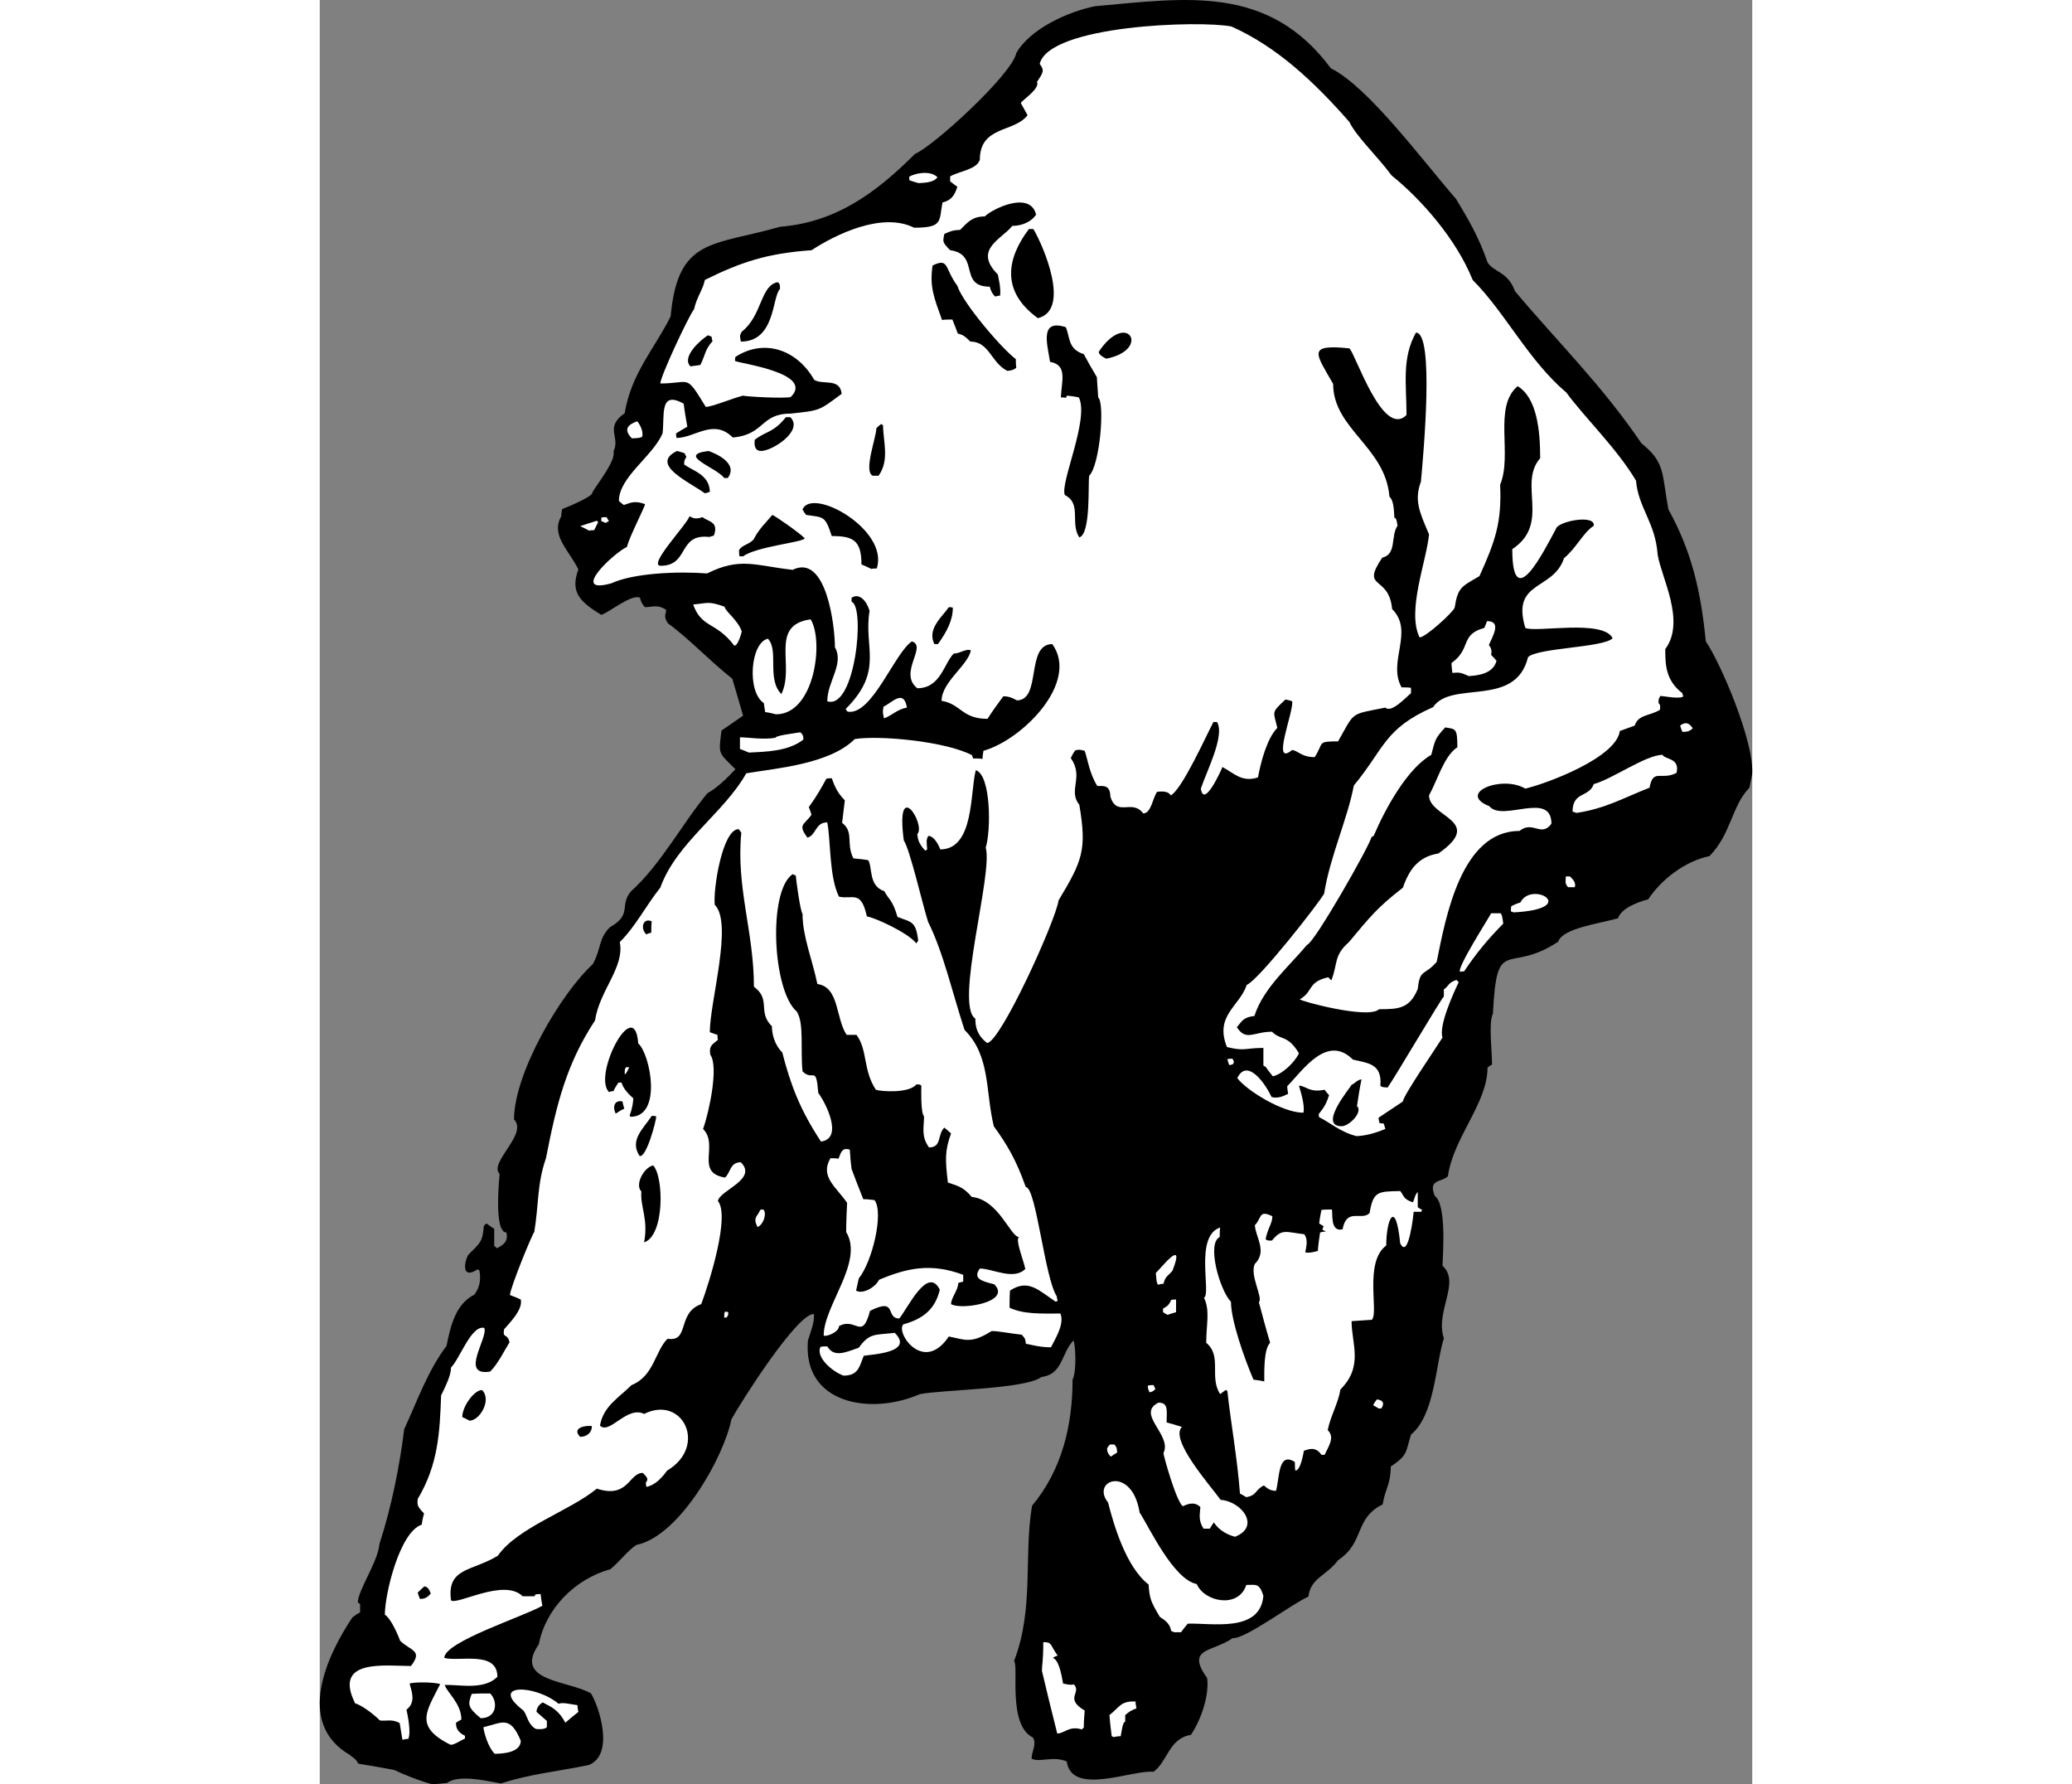 <?xml version="1.0" encoding="UTF-8"?>
<!DOCTYPE svg PUBLIC "-//W3C//DTD SVG 1.1//EN" "http://www.w3.org/Graphics/SVG/1.1/DTD/svg11.dtd">
<!-- Creator: CorelDRAW -->
<svg xmlns="http://www.w3.org/2000/svg" xml:space="preserve" width="7.848in" height="6.757in" version="1.1" style="shape-rendering:geometricPrecision; text-rendering:geometricPrecision; image-rendering:optimizeQuality; fill-rule:evenodd; clip-rule:evenodd"
viewBox="0 0 7847.74 9773.13"
 xmlns:xlink="http://www.w3.org/1999/xlink"
 xmlns:xodm="http://www.corel.com/coreldraw/odm/2003">
 <rect x="0" y="0" width="7847.74" height="9773.13" fill="#808080" stroke="none"/>
 <defs>
  <style type="text/css">
   <![CDATA[
    .fil0 {fill:black}
    .fil1 {fill:white}
   ]]>
  </style>
 </defs>
 <g id="Layer_x0020__x0028_Black_x0020_and_x0020_White_x0029_">
  <g id="_2008576181712">
   <path class="fil0" d="M618 9773.13c-73.97,-19.72 -170.13,-59.17 -209.58,-78.9 -66.57,-12.33 -133.14,-24.66 -197.25,-34.52 -14.79,-32.05 -41.92,-39.45 -44.38,-46.84 -305.74,-175.06 -123.28,-552.3 12.33,-754.48 12.33,-9.86 27.12,-19.72 41.91,-27.12 0,-17.26 0,-32.06 0,-46.85 -4.93,-2.47 -9.86,-4.93 -12.33,-7.4 0,-66.57 110.95,-224.37 118.35,-320.53 66.57,-204.64 110.95,-429.02 135.61,-628.73 73.97,-160.26 128.21,-318.06 231.76,-456.13 22.19,-108.48 49.32,-229.3 152.87,-281.08 34.52,-46.84 34.52,-91.22 27.12,-133.14 -4.93,-2.46 -7.4,-4.93 -9.86,-4.93 -91.22,59.17 -71.5,-44.38 -51.78,-78.9 69.04,-69.04 78.9,-71.51 86.3,-160.27 4.93,-4.93 9.86,-9.86 14.79,-12.33 12.33,9.86 27.12,19.72 41.91,29.59 0,29.59 0,61.64 0,93.69 4.93,2.47 9.86,7.4 14.79,12.33 34.52,-17.26 64.1,-36.98 51.78,-86.3 -71.5,0 -36.98,-313.13 -36.98,-320.52 -61.64,-61.64 157.8,-219.44 78.9,-298.34 0,-253.96 256.42,-690.37 431.48,-850.63 46.84,-83.83 29.59,-138.07 93.69,-202.18 125.75,-71.51 49.31,-118.35 115.88,-197.25 162.73,-145.47 281.08,-372.3 419.16,-537.5 49.31,-24.66 115.88,-91.23 152.87,-130.67 -93.69,-93.7 -93.69,-76.44 -76.44,-212.05 39.45,-27.12 78.9,-54.24 118.35,-81.36 -19.72,-69.03 -39.45,-135.6 -59.17,-202.18 -135.6,-108.48 -239.16,-221.9 -352.58,-303.27 -27.12,-41.91 -9.86,-49.31 -9.86,-73.97 -46.84,-32.06 -76.43,-14.79 -115.88,-14.79 -19.72,-19.72 -27.12,-46.85 -27.12,-51.78 -46.85,-22.19 -170.13,81.36 -212.05,93.69 -123.28,-73.97 -170.13,-128.21 -125.75,-249.02 -54.24,-108.48 -152.87,-187.39 -93.69,-290.94 0,-14.79 2.47,-27.12 4.93,-39.45 27.13,-9.86 175.06,-71.51 165.2,-91.23 27.12,-46.85 130.67,-175.06 115.88,-224.37 39.45,-78.9 -51.78,-130.67 61.64,-209.57 34.52,-216.98 167.66,-359.98 251.49,-530.1 39.45,-431.48 226.83,-384.63 599.14,-490.66 305.74,-24.66 525.17,-184.92 739.68,-399.43 101.09,-41.91 532.57,-436.41 554.76,-552.29 76.43,-133.14 283.54,-226.83 431.48,-256.42 498.05,-44.38 949.26,-120.82 1291.98,340.25 204.65,101.09 500.52,502.98 685.44,715.03 64.1,106.02 125.75,209.57 172.59,347.65 36.98,56.71 110.95,49.31 150.4,157.79 229.3,273.68 473.4,510.38 692.83,833.37 133.14,106.02 110.95,167.67 147.94,362.44 125.75,226.84 177.52,443.81 204.64,722.43 81.36,118.35 266.29,549.83 253.96,727.35 -4.93,24.66 -9.86,49.31 -14.79,73.97 -96.16,96.16 -101.09,256.42 -219.44,374.77 -133.14,27.13 -263.82,128.21 -335.32,236.7 -59.17,14.79 -147.94,49.32 -165.2,103.56 -103.56,29.59 -303.27,54.25 -327.92,128.21 -278.62,184.92 -335.32,-44.38 -357.52,394.49 -24.65,49.32 -4.93,194.79 -4.93,278.62 -9.86,4.93 -17.26,9.86 -24.66,17.25 0,194.79 -187.38,382.17 -216.97,594.21 -34.52,34.52 -110.95,14.79 -71.51,108.48 64.11,46.85 44.38,310.67 41.92,382.17 101.09,91.22 -41.92,249.02 7.4,396.96 -46.85,150.4 -49.32,419.15 -179.99,527.64 -29.59,93.7 -14.79,110.95 -110.95,175.06 0,96.16 -29.59,118.35 -44.38,207.11 -157.8,78.9 -96.16,207.11 -244.09,305.73 -64.1,86.3 -150.4,96.16 -162.73,199.71 -78.9,32.06 -347.65,234.23 -414.22,226.83 -113.42,78.9 -258.89,51.78 -140.54,219.44 12.33,88.76 -29.59,221.9 -88.76,310.67 -120.81,19.72 -125.75,143 -204.64,202.18 -115.88,-12.33 -448.74,135.61 -475.86,-56.71 -76.43,-32.06 -145.47,7.4 -192.32,-14.79 0,-41.91 29.59,-78.9 7.4,-115.88 -140.54,-69.04 -76.43,-392.03 -103.56,-419.16 110.95,-288.47 51.78,-574.48 98.63,-850.63 165.2,-197.25 221.9,-443.81 221.9,-690.37 24.66,-49.31 14.79,-199.71 4.93,-214.51 -66.57,66.57 -56.71,184.92 -175.06,199.71 -88.76,66.57 -532.57,69.04 -665.71,93.69 -271.21,118.35 -643.52,54.25 -613.94,-293.4 14.79,-46.85 39.45,-108.48 32.06,-145.47 -93.69,0 -399.43,483.25 -451.21,576.95 -41.91,209.57 -286.01,641.06 -520.25,687.9 -46.84,29.59 -93.69,93.69 -143,133.14 -194.79,54.24 -355.05,216.97 -392.03,411.75 -143.01,204.64 165.19,197.25 286.01,268.75 44.38,71.51 130.67,335.32 -12.33,392.03 -179.99,36.98 -322.99,49.32 -480.79,101.09 -93.69,-17.26 -234.23,-49.32 -295.87,-2.47 -27.12,2.47 -54.25,4.93 -78.9,7.4z"/>
   <path class="fil1" d="M958.26 9605.47c-36.98,-36.98 -59.17,-118.35 -61.64,-145.48 103.56,-24.65 145.47,-66.57 204.64,73.97 0,66.57 -103.56,71.51 -143,71.51z"/>
   <path class="fil1" d="M716.62 9556.15c-204.64,-101.09 -128.21,-187.38 -56.71,-332.86 -49.31,-12.33 -150.4,-9.86 -167.66,-2.46 7.4,34.52 39.45,101.09 -17.26,143 4.93,22.19 27.12,123.28 9.86,160.27 -12.33,0 -22.19,2.46 -32.06,4.93 -4.93,-32.06 -9.86,-61.64 -14.79,-91.23 -39.45,-24.65 -78.9,-9.86 -108.48,-14.79 -41.92,-41.91 -106.02,-86.29 -135.61,-93.69 -123.28,-246.56 165.2,-204.64 305.74,-204.64 66.57,-86.3 0,-81.36 -59.17,-138.08 -24.66,-64.1 -56.71,-125.74 -83.83,-143 0,-113.42 81.36,-453.67 202.18,-493.12 2.46,-22.19 7.4,-41.92 12.33,-61.64 -39.45,-39.45 -36.98,-49.31 -34.52,-78.9 113.41,-189.86 120.81,-367.38 128.21,-567.09 24.66,-51.78 54.25,-108.48 54.25,-152.87 49.31,-49.31 110.95,-234.23 182.45,-216.98 22.19,54.25 -138.07,266.29 32.06,239.17 44.38,-44.38 76.44,-113.42 106.02,-160.26 -12.33,-54.25 -39.45,-17.26 -29.59,-71.51 32.05,-36.98 103.56,-108.48 91.22,-162.72 -19.72,-9.86 -39.45,-17.26 -59.17,-24.66 0,-36.98 123.28,-337.79 133.14,-345.18 24.66,-147.94 14.79,-263.82 64.11,-404.36 56.71,-290.94 110.95,-515.31 268.75,-754.48 24.66,-165.19 162.73,-290.94 135.61,-429.01 88.76,-88.76 143,-199.71 221.9,-298.34 88.76,-246.56 347.65,-406.82 470.93,-626.26 160.26,-27.13 456.13,-49.32 594.21,-187.39 133.14,-22.19 500.52,12.33 643.52,88.76 0,4.93 2.47,9.86 4.94,17.26 17.25,0 34.52,0 51.78,2.46 0,-14.79 2.46,-29.59 4.93,-44.38 212.04,-59.17 527.64,-374.77 377.24,-584.34 -147.94,0 -56.71,308.2 -194.79,308.2 -36.98,-22.19 -59.17,-22.19 -73.97,-22.19 -29.59,39.45 -59.17,81.36 -86.29,123.28 -140.54,0 -145.47,-81.36 -251.49,-98.63 0,-103.55 145.47,-194.78 160.26,-276.14 -24.65,-12.33 -59.17,17.26 -93.69,17.26 -54.25,54.24 -71.5,189.85 -199.71,189.85 -106.02,-83.83 56.71,-229.3 -29.59,-256.42 -96.16,64.1 -219.44,409.29 -352.58,384.63 -4.93,-4.93 -7.4,-9.86 -9.86,-14.79 212.04,-212.04 96.16,-335.32 130.67,-537.5 -17.25,-56.71 -56.71,-98.62 -98.62,-71.5 0,7.4 0,14.79 0,22.19 76.44,24.66 19.72,594.21 -133.14,544.9 0,-108.48 93.69,-204.64 41.91,-295.87 0,-115.88 -46.84,-515.31 -231.76,-424.08 -202.18,-22.19 -286.01,-71.51 -468.47,19.72 -160.26,-12.33 -401.9,-2.47 -525.17,54.25 -231.77,64.1 12.33,-165.2 86.29,-199.71 9.86,-49.32 101.09,-224.37 98.63,-234.24 -59.17,-22.19 -83.83,-4.93 -115.88,4.94 -9.86,-7.4 -19.73,-14.79 -27.13,-22.19 0,-130.68 184.92,-244.09 239.17,-369.84 12.33,-96.16 -19.72,-239.17 115.88,-162.73 4.94,41.91 12.33,83.83 19.73,125.75 -22.19,12.33 -41.92,24.65 -61.64,36.98 0,7.4 0,14.79 2.47,24.65 101.09,0 202.18,-108.48 308.2,-2.46 175.06,-14.79 150.4,-130.68 315.6,-130.68 162.73,-17.25 155.33,-14.79 281.08,-108.48 -9.86,-88.76 -101.09,-46.85 -150.4,-76.44 -98.63,-172.59 -281.08,-224.37 -431.48,-125.74 -2.47,7.4 -2.47,14.79 -2.47,22.19 29.59,14.79 436.41,66.57 305.74,197.25 -34.52,9.86 -253.96,-2.47 -261.36,-7.4 -59.17,14.79 -170.13,61.64 -204.64,61.64 -113.42,-184.91 -78.9,-128.21 -249.02,-128.21 0,-36.98 152.87,-364.91 184.92,-406.82 14.79,-66.57 49.31,-108.48 59.17,-160.26 194.78,-96.16 337.79,-145.48 584.35,-162.73 128.21,-83.83 384.63,-212.05 562.15,-123.28 160.27,0 135.61,-36.98 155.33,-138.07 49.32,-12.33 66.57,-39.45 81.36,-86.29 -14.79,-9.86 -27.12,-19.73 -39.45,-29.59 0,-9.86 0,-19.73 0,-27.13 51.78,-29.59 145.47,-36.98 162.73,-91.22 0,-187.39 189.85,-147.94 261.35,-244.09 -12.33,-22.19 -24.65,-44.38 -36.98,-66.57 12.33,-19.73 106.02,-78.9 88.76,-115.89 34.52,-51.78 41.92,-61.64 14.79,-98.62 51.78,-212.04 875.29,-239.17 1050.35,-204.64 249.02,110.95 453.67,303.26 645.99,522.71 39.45,81.36 155.33,189.85 231.76,293.4 162.73,130.67 355.05,350.12 443.81,572.02 177.52,177.52 305.74,441.34 512.85,616.4 103.56,140.54 278.61,308.2 382.17,483.26 12.33,147.94 106.02,229.3 118.35,404.36 19.72,125.75 155.33,364.91 41.91,517.78 0,81.36 0,170.13 93.7,241.63 0,4.93 2.46,9.86 4.93,17.26 -17.26,17.25 -113.42,-2.47 -125.75,-2.47 -7.4,17.26 -9.86,7.4 -9.86,39.45 4.94,4.93 12.33,9.86 7.4,36.98 -56.71,34.52 -118.35,24.65 -138.07,86.29 -27.12,9.86 -54.25,19.72 -81.36,29.59 -19.72,145.47 -394.5,286.01 -517.78,315.6 -128.21,-76.43 -377.24,24.66 -197.25,96.16 71.5,88.76 340.25,-86.29 340.25,96.16 -56.71,76.44 -101.09,-19.72 -175.06,39.45 -320.52,0 -404.36,475.86 -453.67,717.49 -69.04,78.9 -91.23,34.52 -103.56,147.94 -44.38,108.48 -106.02,110.95 -212.04,110.95 -56.71,56.71 -431.48,-44.38 -433.95,-54.25 76.44,-44.38 39.45,-93.69 155.33,-120.81 4.94,4.93 9.86,9.86 17.26,17.25 36.98,-96.16 12.33,-135.6 96.16,-209.57 115.88,-138.08 152.87,-187.39 295.87,-298.34 34.52,-101.09 86.29,-170.13 194.79,-187.39 256.42,-179.98 -51.78,-197.25 -51.78,-318.06 46.84,-83.83 81.36,-214.51 155.33,-263.82 0,-106.02 -9.86,-98.63 -66.57,-108.48 -54.25,59.17 -54.25,64.1 -76.44,150.4 -130.67,73.97 -251.49,293.41 -315.6,443.81 -4.94,2.47 -9.86,4.94 -12.33,7.4 -7.4,41.92 -310.67,576.95 -352.58,589.28 -101.09,120.81 -239.17,236.7 -288.48,389.56 -61.64,7.4 -66.57,27.12 -96.16,61.64 51.78,78.9 91.23,24.66 192.32,24.66 49.31,49.31 86.29,14.79 147.94,118.35 -24.66,51.78 -93.69,115.88 -143.01,125.75 -14.79,-17.26 -27.12,-34.52 -39.45,-51.78 -4.94,-2.47 -9.86,-4.93 -12.33,-7.4 0,-32.06 0,-64.1 0,-96.16 -101.09,0 -101.09,19.72 -199.71,-4.93 -69.03,-172.59 69.04,-221.9 108.49,-340.25 66.57,-27.12 401.89,-456.13 424.08,-500.52 32.06,-202.18 128.21,-409.29 162.73,-591.75 167.67,-202.18 165.2,-310.67 433.95,-429.02 101.09,-150.4 451.2,7.4 520.24,-273.68 51.78,-51.78 411.75,-51.78 463.53,-103.56 -51.78,-106.02 -421.62,-29.59 -478.33,-56.71 -78.9,-261.36 152.87,-202.18 212.04,-382.17 66.57,-54.24 103.56,-138.07 162.73,-177.52 9.86,-64.1 -197.25,-24.65 -207.11,17.26 -69.03,128.21 -239.16,468.47 -239.16,110.95 212.04,-140.54 29.59,-357.52 152.87,-498.05 0,-150.4 -17.26,-330.39 -123.28,-394.49 -135.61,113.41 -27.13,374.77 -96.16,539.97 9.86,204.64 -27.13,310.67 -113.42,500.52 -96.16,56.71 -118.35,59.17 -135.6,172.59 -9.86,27.12 -162.73,165.19 -192.32,162.73 -71.51,-145.48 39.45,-421.62 51.78,-564.63 -54.25,-125.75 -81.36,-187.39 -44.38,-288.48 14.79,-160.26 73.97,-816.11 -27.13,-816.11 -78.9,140.54 -51.78,283.54 -51.78,451.2 -130.67,130.68 -281.08,-340.25 -313.13,-364.91 -236.7,-24.66 -182.46,29.59 -88.76,194.78 0,246.56 286.01,345.19 308.2,616.4 22.19,22.19 24.66,64.1 27.12,115.88 12.33,4.94 12.33,14.79 17.26,44.38 -39.45,59.17 -2.47,155.33 -83.83,175.06 -120.81,179.98 36.98,91.22 54.25,281.08 123.28,123.28 -27.12,288.48 51.78,429.02 17.26,0 34.52,0 51.78,2.46 0,9.86 0,19.73 0,29.59 -27.12,22.19 -108.48,110.95 -140.54,78.9 -197.25,39.45 -165.2,19.73 -258.89,184.92 -118.35,0 -76.44,7.4 -128.21,86.3 -71.5,0 -86.29,-32.06 -123.28,-39.45 -118.35,98.63 9.86,-212.04 0,-266.29 -12.33,-4.93 -24.66,-7.4 -36.98,-9.86 -78.9,73.97 -66.57,61.64 -44.38,155.33 -56.71,56.71 -91.23,189.86 -106.02,271.22 -88.76,29.59 -133.14,-24.66 -194.78,-56.71 -2.47,7.4 -101.09,231.77 -118.35,118.35 32.05,-96.16 133.14,-290.94 88.76,-364.91 -7.4,0 -14.79,0 -19.73,0 -34.52,64.1 -172.59,372.3 -234.23,401.89 -14.79,-29.59 -66.57,-19.72 -73.97,-19.72 -24.65,32.06 -32.05,118.35 -76.43,118.35 -61.64,-81.36 -143.01,22.19 -179.99,-91.23 0,-71.5 -46.85,-56.71 -71.5,-59.17 -41.92,-64.1 -54.25,-150.4 -69.04,-192.32 -34.52,-9.86 -36.98,-4.93 -51.78,-2.46 -9.86,12.33 -17.26,27.12 -24.66,41.91 73.97,106.02 -17.25,175.06 46.85,256.42 41.91,246.56 17.26,305.74 -113.42,522.71 -17.25,115.88 -320.52,781.59 -392.03,781.59 -56.71,-44.38 -64.1,-91.23 -64.1,-133.14 -115.88,-76.44 98.63,-796.39 56.71,-936.93 29.59,-91.23 29.59,-396.97 -54.24,-424.09 -32.06,118.35 -7.4,433.94 -194.79,433.94 -17.26,-46.84 -44.38,-73.97 -64.1,-73.97 -14.79,14.79 -9.86,41.92 -7.4,73.97 -4.94,2.47 -7.4,4.94 -9.86,7.4 -39.45,-39.45 -41.91,-69.03 -44.38,-91.22 49.31,-49.32 -120.82,-320.53 -73.97,34.52 34.52,51.78 103.56,355.05 133.14,446.28 83.83,167.66 133.14,389.56 199.71,591.74 143.01,143.01 113.42,335.32 160.26,527.64 71.51,98.63 123.28,184.92 175.06,332.86 56.71,0 103.56,498.05 170.13,599.14 0,7.4 2.46,14.79 4.93,24.66 -4.93,0 -7.4,2.46 -9.86,4.93 -93.69,-61.64 -150.4,-128.21 -251.49,-61.64 -2.46,29.59 -2.46,61.64 -2.46,93.7 76.43,36.98 175.06,32.05 278.61,32.05 22.19,54.25 -22.19,128.21 -51.78,184.92 -59.17,0 -101.09,-12.33 -138.07,-19.72 0,-32.06 -14.79,-39.45 -22.19,-49.32 -51.78,-4.93 -140.54,-22.19 -165.2,-19.72 -113.42,71.5 -145.47,46.85 -234.23,29.59 -138.08,207.11 -293.41,-22.19 -249.03,-66.57 108.49,-29.59 175.06,-83.83 199.71,-189.85 -66.57,-133.14 -175.06,101.09 -221.9,157.79 -78.9,0 -7.4,-118.34 -160.26,-41.91 -44.38,167.66 -76.43,32.06 -170.13,83.83 0,32.05 -66.57,59.17 -83.83,51.78 0,-165.2 221.9,-404.36 123.28,-567.09 0,-54.25 2.47,-108.49 4.93,-160.27 -59.17,-86.29 -150.4,-143 -91.22,-244.09 14.79,0 29.59,0 44.38,2.47 12.33,-29.59 17.25,-64.1 61.64,-49.31 2.47,34.52 4.94,69.03 9.86,106.02 19.72,54.25 41.91,108.49 64.1,165.2 19.73,0 39.45,2.47 61.64,4.93 51.78,69.04 -12.33,337.79 -86.29,429.02 -4.94,22.19 -9.86,44.38 -14.79,66.57 34.52,22.19 106.02,-17.25 125.74,-59.17 152.87,-64.1 283.55,-93.69 461.07,-27.12 0,12.33 0,24.66 0,36.98 -9.86,2.47 -19.72,4.93 -27.12,7.4 0,39.45 -39.45,81.36 -39.45,115.88 51.78,34.52 335.32,-9.86 236.7,-108.48 -71.5,-17.26 -118.35,-32.06 -78.9,-86.29 69.03,0 184.92,66.57 249.02,2.46 -9.86,-49.31 -56.71,-160.26 -34.52,-175.06 -46.85,0 -110.95,-204.64 -258.89,-219.44 -49.32,-59.17 -83.83,-61.64 -130.68,-78.9 -14.79,-123.28 -17.25,-175.06 17.26,-268.75 -12.33,-12.33 -24.66,-22.19 -36.98,-32.06 -39.45,39.45 -12.33,108.48 -83.83,108.48 -44.38,-61.64 -27.12,-110.95 -27.12,-170.13 -19.72,-19.72 -14.79,-157.79 -14.79,-167.66 -7.4,-7.4 -7.4,-7.4 -27.12,-7.4 -39.45,49.31 -189.86,39.45 -221.9,29.59 -71.5,-108.48 -44.38,-216.98 -106.02,-300.8 -19.72,0 -36.98,0 -54.24,0 -61.64,-93.7 -39.45,-261.36 -160.27,-278.61 -29.59,-140.54 -81.36,-261.36 -81.36,-384.63 -12.33,-12.33 -36.98,-197.25 -36.98,-209.58 -7.4,-2.47 -12.33,-4.93 -17.25,-7.4 -135.61,91.23 -110.95,636.13 22.19,752.01 41.91,61.64 19.72,209.58 32.05,327.93 59.17,59.17 73.97,-39.45 86.3,118.35 39.45,51.78 140.54,249.02 14.79,266.29 -113.42,-172.59 -165.2,-305.74 -212.05,-488.19 -44.38,-44.38 -56.71,-103.56 -56.71,-143.01 -81.36,-81.36 -2.47,-145.47 -98.63,-216.97 0,-300.81 -98.62,-544.9 -69.03,-843.24 -4.94,-7.4 -9.86,-14.79 -14.79,-19.73 -88.76,0 -140.54,330.4 -130.68,414.22 101.09,101.09 -27.12,530.11 -27.12,697.77 12.33,4.93 27.12,9.86 41.91,14.79 0,7.4 0,17.25 2.47,27.12 -32.06,27.12 -49.31,32.06 -41.91,81.36 46.84,61.64 -4.94,310.67 -39.45,406.82 88.76,88.76 -46.85,239.17 120.82,266.29 32.05,-32.06 27.12,-83.83 86.29,-83.83 93.69,93.7 -115.88,152.87 -125.75,212.05 66.57,81.36 -44.38,438.87 -91.23,564.62 -135.6,49.32 -61.64,209.58 -184.92,189.85 -69.03,69.04 -73.97,204.65 -197.25,253.96 -69.04,69.04 -155.33,115.88 -172.59,221.9 51.78,51.78 147.94,-110.95 241.63,-64.1 212.04,-106.02 350.11,177.52 125.75,310.67 -29.59,41.91 -69.04,81.36 -113.42,88.76 -2.47,-9.86 -2.47,-17.26 -2.47,-24.66 22.19,-22.19 -9.86,-41.91 -17.25,-51.78 -76.44,0 -78.9,143.01 -251.49,86.29 -150.4,123.28 -433.94,212.05 -542.44,367.38 -140.54,86.29 -281.08,64.1 -256.42,244.09 29.59,29.59 290.94,-123.28 392.03,-22.19 22.19,0 44.38,0 66.57,0 0,-14.79 17.26,-9.86 32.06,-12.33 2.46,19.73 4.93,41.92 9.86,64.11 -101.09,59.17 -537.5,197.25 -537.5,286.01 81.36,22.19 290.94,-41.92 290.94,103.56 -73.97,73.97 -207.11,41.91 -288.48,44.38 12.33,41.91 91.22,101.09 91.22,189.85 -9.86,4.93 -19.72,9.86 -29.59,17.26 0,19.72 2.47,49.31 49.32,71.5 0,4.93 0,9.86 0,14.79 -27.13,12.33 -56.71,34.52 -78.9,34.52z"/>
   <path class="fil1" d="M4348.46 9514.24c-4.94,-2.47 -7.4,-4.93 -9.86,-4.93 -4.93,-39.45 -9.86,-78.9 -12.33,-115.89 54.24,-41.91 61.64,-78.9 143,-73.97 0,12.33 2.47,24.66 4.94,36.98 -34.52,14.79 -34.52,14.79 -61.64,36.98 0,12.33 0,24.66 0,36.98 -14.79,0 -19.72,56.71 -24.66,78.9 -14.79,0 -27.12,2.46 -39.45,4.93z"/>
   <path class="fil1" d="M4040.26 9494.52c-29.59,-115.89 -56.71,-229.3 -83.83,-342.72 0,-36.98 7.4,-49.31 7.4,-157.8 49.31,0 34.52,12.33 78.9,73.97 -9.86,2.47 -19.72,7.4 -27.12,12.33 32.05,9.86 46.84,83.83 56.71,140.54 14.79,2.46 34.52,9.86 59.17,4.93 44.38,44.38 -54.25,76.44 59.17,143.01 -2.47,29.59 -4.93,61.64 -4.93,93.69 -4.94,2.47 -7.4,4.93 -9.86,9.86 -71.5,-22.19 -96.16,22.19 -135.61,22.19z"/>
   <path class="fil1" d="M1185.09 9469.86c-44.38,-22.19 -49.31,-76.44 -69.04,-101.09 -194.78,-150.4 66.57,-143.01 192.32,-36.98 22.19,-9.86 64.1,2.46 103.56,7.4 0,12.33 2.47,24.65 4.93,36.98 -24.65,19.72 -49.31,39.45 -71.5,59.17 -39.45,-73.97 -78.9,-86.3 -123.28,-110.95 -19.72,9.86 -34.52,29.59 -34.52,51.78 17.25,14.79 36.98,32.05 56.71,49.31 0,9.86 0,22.19 0,34.52 -14.79,14.79 -51.78,9.86 -59.17,9.86z"/>
   <path class="fil1" d="M881.82 9410.68c-71.5,-59.17 -71.5,-73.97 -49.31,-133.14 32.05,-2.47 66.57,-2.47 101.09,-2.47 44.38,44.38 36.98,135.61 -51.78,135.61z"/>
   <path class="fil1" d="M4681.32 8939.75c-7.4,-2.47 -12.33,-4.94 -17.26,-7.4 -7.4,-46.85 -44.38,-64.1 -61.64,-76.44 -51.78,-86.29 -56.71,-103.56 -61.64,-177.52 -123.28,-93.69 -192.32,-330.39 -221.9,-448.74 -98.63,-123.28 130.67,-207.11 172.59,54.25 51.78,78.9 184.92,367.37 313.13,392.03 41.91,98.62 229.3,135.6 271.21,4.93 51.78,0 71.5,-12.33 93.69,59.17 -17.25,204.64 -286.01,147.94 -414.22,152.87 -12.33,14.79 -24.65,29.59 -36.98,46.85 -12.33,0 -24.65,0 -36.98,0z"/>
   <path class="fil0" d="M548.97 8757.3c-4.93,-12.33 -9.86,-24.66 -12.33,-34.52 12.33,-12.33 24.65,-24.65 36.98,-34.52 9.86,4.93 19.72,0 34.52,39.45 -19.72,24.65 -36.98,29.59 -59.17,29.59z"/>
   <path class="fil1" d="M5014.17 8417.05c-64.1,-17.26 -98.62,-51.78 -115.88,-78.9 -7.4,9.86 -14.79,22.19 -22.19,34.52 -12.33,0 -24.66,0 -34.52,0 -29.59,-46.85 -19.73,-78.9 -17.26,-118.35 -36.98,-36.98 -81.36,-9.86 -96.16,-4.94 -34.52,-22.19 -106.02,-276.14 -106.02,-290.94 49.31,-98.63 -152.87,-214.51 -27.13,-276.15 56.71,0 44.38,46.85 44.38,108.48 27.13,7.4 54.25,14.79 83.83,24.66 -69.04,69.04 155.33,320.53 212.04,399.43 113.42,7.4 221.9,145.47 78.9,202.18z"/>
   <path class="fil1" d="M5075.81 8200.07c-12.33,-7.4 -24.66,-14.79 -34.52,-19.72 -14.79,-197.25 -51.78,-396.97 -69.04,-562.16 -4.93,-2.47 -7.4,-4.94 -9.86,-4.94 -9.86,7.4 -19.72,14.79 -29.59,22.19 -61.64,-93.69 12.33,-207.11 -76.43,-281.08 0,-98.62 22.19,-177.52 -12.33,-246.56 41.92,-19.72 -54.24,-337.79 88.76,-384.63 -2.46,17.26 -2.46,34.52 -2.46,51.78 -73.97,36.98 2.46,295.87 61.64,355.05 0,101.09 71.51,305.73 123.28,426.55 19.72,2.47 39.45,4.93 59.17,9.86 0,-61.64 -2.47,-177.52 32.05,-212.05 -22.19,-73.97 -41.91,-147.93 -61.64,-221.9 24.65,-24.66 -51.78,-147.94 -22.19,-209.58 69.03,-69.04 4.93,-145.47 0,-212.04 39.45,-39.45 19.72,-86.3 96.16,-49.32 0,39.45 -27.13,69.04 -36.98,125.75 9.86,7.4 9.86,7.4 34.52,7.4 54.25,-66.57 73.97,-46.84 177.52,-34.52 14.79,22.19 17.26,44.38 4.93,98.63 12.33,4.93 34.52,2.46 69.04,-7.4 2.47,-34.52 7.4,-69.04 12.33,-101.09 9.86,-2.46 19.73,-4.93 32.06,-4.93 -7.4,-4.93 -14.79,-7.4 -19.72,-9.86 2.46,-7.4 4.93,-14.79 7.4,-19.72 -9.86,-4.93 -17.26,-9.86 -24.66,-14.79 2.47,-24.66 7.4,-49.31 12.33,-73.97 17.26,-2.47 36.98,-2.47 56.71,-2.47 7.4,14.79 -12.33,125.75 59.17,108.49 22.19,-120.82 103.56,-44.38 147.94,-88.76 19.72,-120.82 46.84,-118.35 167.66,-120.82 19.72,22.19 14.79,44.38 69.04,61.64 9.86,-14.79 9.86,-39.45 27.12,-56.71 0,27.13 0,54.25 0,83.83 7.4,4.93 14.79,9.86 24.66,14.79 -2.47,2.47 -4.94,4.93 -4.94,9.86 -14.79,0 -29.59,0 -41.91,0 0,2.46 -27.12,268.75 -73.97,172.59 -24.66,-246.56 -76.44,-133.14 -76.44,12.33 -123.28,91.22 -39.45,367.37 -78.9,406.82 -36.98,2.47 -73.97,4.94 -110.95,7.4 0,125.75 66.57,246.56 -61.64,374.78 -9.86,71.5 -54.24,145.47 -69.03,221.9 39.45,39.45 7.4,83.83 -17.26,135.6 -7.4,0 -12.33,0 -17.26,0 -32.05,-49.31 -73.97,-29.59 -96.16,-22.19 -2.46,12.33 -17.25,108.49 -46.84,108.49 -2.47,-17.26 -2.47,-32.06 -2.47,-46.85 -93.69,-61.64 -83.83,93.69 -103.56,157.8 -39.45,0 -54.25,-22.19 -66.57,-29.59 -49.31,24.65 -36.98,54.24 -96.16,64.1z"/>
   <path class="fil1" d="M4333.67 7978.17c-24.66,-24.66 -19.73,-41.91 -19.73,-46.85 4.94,-7.4 9.86,-14.79 14.79,-19.72 7.4,0 14.79,0 24.66,0 7.4,9.86 14.79,14.79 14.79,44.38 -12.33,7.4 -24.66,14.79 -34.52,22.19z"/>
   <path class="fil0" d="M1426.72 7869.68c-46.85,-46.85 22.19,-64.11 64.1,-59.17 0,41.91 -34.52,59.17 -64.1,59.17z"/>
   <path class="fil0" d="M820.18 7780.92c-14.79,-7.4 -27.12,-14.79 -39.45,-19.73 0,-56.71 64.1,-147.94 108.48,-147.94 54.25,54.25 -12.33,167.67 -69.04,167.67z"/>
   <path class="fil1" d="M5800.7 7714.35c-9.86,-7.4 -19.72,-12.33 -29.59,-17.26 4.93,-12.33 12.33,-22.19 19.72,-32.06 7.4,0 54.25,4.94 24.66,49.32 -4.93,0 -9.86,0 -14.79,0z"/>
   <path class="fil1" d="M4545.71 7625.59c-14.79,-32.06 -7.4,-34.52 -7.4,-36.98 9.86,-2.47 19.72,-2.47 29.59,-2.47 2.47,4.93 4.93,12.33 9.86,19.72 -7.4,14.79 -27.13,19.73 -32.06,19.73z"/>
   <path class="fil1" d="M2869.1 7534.36c-66.57,-24.66 -152.87,-103.56 -125.75,-157.8 12.33,-2.46 24.66,-2.46 36.98,-2.46 36.98,61.64 96.16,34.52 172.59,7.4 59.17,-81.36 86.29,-69.04 197.25,-81.36 110.95,110.95 -138.08,118.35 -170.13,125.75 -24.66,64.1 -32.06,108.48 -110.95,108.48z"/>
   <path class="fil1" d="M2215.71 7216.3c0,-34.52 4.94,-29.59 4.94,-32.05 4.93,0 9.86,0 17.25,2.46 0,17.26 0,17.26 -9.86,29.59 -4.94,0 -9.86,0 -12.33,0z"/>
   <path class="fil1" d="M4644.33 7201.5c-9.86,-4.93 -17.26,-9.86 -24.66,-14.79 0,-7.4 0,-14.79 0,-19.72 24.66,-12.33 34.52,-22.19 44.38,-46.85 7.4,-2.46 17.26,-2.46 27.12,-2.46 0,22.19 0,44.38 0,69.03 -17.25,4.94 -32.05,9.86 -46.84,14.79z"/>
   <path class="fil1" d="M4592.56 7036.31c-7.4,-9.86 -7.4,-9.86 -12.33,-64.11 24.66,-22.19 165.2,-202.18 91.23,-12.33 -22.19,27.12 -39.45,29.59 -49.31,71.5 -9.86,0 -19.73,2.47 -29.59,4.94z"/>
   <path class="fil0" d="M1776.84 6804.54c24.65,-128.21 -22.19,-194.79 -14.79,-278.61 -36.98,-36.98 12.33,-130.68 64.1,-143.01 59.17,59.17 64.1,384.63 -49.31,421.62z"/>
   <path class="fil1" d="M2398.17 6720.71c-27.13,-54.24 0,-56.71 14.79,-93.69 4.93,-2.47 9.86,-2.47 17.25,-2.47 19.73,19.73 2.47,81.36 -32.05,96.16z"/>
   <path class="fil0" d="M1752.18 6331.15c-56.71,-86.29 19.72,-147.94 66.57,-219.44 7.4,0 14.79,0 24.66,2.46 0,24.66 -54.25,229.3 -91.23,216.98z"/>
   <path class="fil1" d="M5679.88 6222.66c-88.76,-22.19 -147.94,-76.44 -204.64,-103.56 -2.47,-7.4 -2.47,-12.33 -2.47,-17.26 32.06,-39.45 44.38,-64.1 56.71,-103.56 -9.86,-9.86 -17.26,-19.72 -24.66,-29.59 -86.29,17.26 -101.09,-22.19 -140.54,-22.19 4.93,17.26 34.52,106.02 24.66,147.94 -115.89,0 -313.13,-123.28 -362.44,-189.85 56.71,-115.89 160.26,41.91 187.38,103.56 32.06,9.86 61.64,-2.47 91.23,-17.26 -2.47,-14.79 -4.93,-29.59 -4.93,-41.91 83.83,-83.83 216.97,-288.48 359.98,-145.48 83.83,19.73 160.26,22.19 150.4,143.01 7.4,7.4 7.4,7.4 39.45,9.86 39.45,-54.25 298.34,-495.59 308.21,-498.05 0,-14.79 0,-27.12 0,-39.45 27.12,-17.26 22.19,-36.98 69.03,-51.78 2.47,2.46 7.4,7.4 12.33,12.33 -24.66,51.78 -110.95,236.7 -88.76,303.27 -27.13,44.38 -216.98,320.52 -216.98,350.11 -44.38,29.59 -88.76,59.17 -133.14,88.76 0,9.86 2.47,19.73 4.93,29.59 29.59,4.94 19.73,-7.4 32.06,32.06 -59.17,24.66 -108.48,36.98 -157.8,39.45z"/>
   <path class="fil0" d="M5598.52 6168.42c-133.14,0 51.78,-216.98 54.25,-226.83 17.26,-7.4 34.52,-29.59 54.25,-29.59 -9.86,46.84 -17.26,96.16 -24.66,145.47 34.52,34.52 -44.38,110.95 -83.83,110.95z"/>
   <path class="fil0" d="M1702.87 6116.64c-2.47,-2.47 -4.94,-4.93 -4.94,-7.4 14.79,-39.45 19.73,-76.44 19.73,-93.69 -36.98,-32.06 -59.17,-64.11 -64.11,-86.3 -7.4,0 -12.33,0 -17.25,0 -9.86,14.79 -19.73,29.59 -27.13,46.85 -9.86,0 -17.25,2.47 -24.65,4.93 -91.23,-91.22 140.54,-537.5 160.26,-266.29 66.57,59.17 133.14,401.9 -41.91,401.9z"/>
   <path class="fil0" d="M1621.5 6099.38c-19.73,-39.45 -4.94,-76.43 36.98,-66.57 2.46,12.33 4.93,24.66 9.86,39.45 -17.25,7.4 -32.05,17.26 -46.84,27.12z"/>
   <path class="fil1" d="M1670.81 5884.87c0,-29.59 0,-29.59 7.4,-39.45 4.93,0 9.86,0 17.26,0 -4.94,9.86 -14.79,34.52 -24.66,39.45z"/>
   <path class="fil1" d="M4982.12 5833.09c-4.94,-12.33 -7.4,-22.19 -9.86,-32.05 7.4,-2.47 17.26,-2.47 27.12,-2.47 9.86,9.86 17.26,34.52 -17.25,34.52z"/>
   <path class="fil1" d="M6246.98 5322.72c-19.73,-19.73 162.73,-303.27 170.13,-320.53 17.25,0 34.52,0 51.77,0 7.4,7.4 9.86,17.26 14.79,56.71 -81.36,81.36 -150.4,165.2 -214.5,261.36 -7.4,0 -14.79,0 -22.19,2.47z"/>
   <path class="fil0" d="M3268.53 5167.38c-41.92,-56.71 -229.3,-143.01 -271.21,-147.94 -32.06,-147.94 -78.9,-91.23 -152.87,-108.49 -54.24,-108.48 -44.38,-305.73 -64.1,-406.82 -66.57,0 -59.17,69.04 -108.48,83.83 -54.25,-73.97 -19.73,-66.57 22.19,-125.75 -4.94,-14.79 -9.86,-29.59 -14.79,-41.91 41.91,-56.71 69.03,-106.02 96.16,-155.33 9.86,-2.47 19.72,-2.47 29.59,-2.47 14.79,39.45 27.12,76.44 71.5,120.82 -4.93,39.45 -9.86,81.36 -14.79,123.28 66.57,51.78 19.72,110.95 61.64,194.79 27.12,2.46 54.24,4.93 81.36,9.86 24.65,39.45 0,140.54 88.76,170.13 19.73,41.92 44.38,44.38 71.51,140.54 73.97,29.59 101.09,19.73 113.41,130.68 -4.93,4.93 -7.4,9.86 -9.86,14.79z"/>
   <path class="fil0" d="M1789.16 5118.07c-36.98,-36.98 -14.79,-93.69 29.59,-71.5 -2.47,19.72 -2.47,39.45 -2.47,61.64 -9.86,2.46 -19.72,4.93 -27.12,9.86z"/>
   <path class="fil1" d="M6540.38 4997.26c-4.94,-2.47 -9.86,-4.94 -14.79,-4.94 0,-9.86 0,-19.72 2.46,-29.59 14.79,-7.4 32.06,-14.79 49.32,-19.72 61.64,-123.28 332.86,34.52 -36.98,54.25z"/>
   <path class="fil1" d="M6838.71 4859.18c-19.72,-19.72 -12.33,-39.45 -12.33,-59.17 7.4,0 14.79,0 22.19,0 2.47,4.94 36.98,27.13 27.12,59.17 -12.33,0 -24.65,0 -36.98,0z"/>
   <path class="fil1" d="M6885.56 4452.35c-7.4,-2.46 -14.79,-4.93 -22.19,-7.4 0,-110.95 91.23,-76.43 115.88,-150.4 101.09,-27.13 286.01,-160.27 377.24,-160.27 12.33,27.13 96.16,14.79 76.44,98.63 -83.83,44.38 -128.21,-27.12 -147.94,81.36 -145.47,56.71 -239.17,113.42 -399.43,138.07z"/>
   <path class="fil1" d="M2351.32 4121.97c-17.26,-7.4 -34.52,-14.79 -49.31,-19.72 0,-22.19 0,-44.38 0,-64.11 41.91,0 130.67,14.79 194.78,2.47 0,-12.33 106.02,-24.66 135.61,-29.59 4.93,4.93 17.26,9.86 17.26,39.45 -83.83,66.57 -212.05,66.57 -298.34,71.5z"/>
   <path class="fil1" d="M7464.98 4008.55c-4.94,-12.33 -9.86,-24.65 -12.33,-34.52 17.26,-12.33 41.92,-27.12 69.04,14.79 -17.26,17.26 -32.06,19.72 -56.71,19.72z"/>
   <path class="fil1" d="M3091 3934.58c-7.4,-34.52 -7.4,-36.98 -2.47,-64.1 46.85,-22.19 110.95,-98.62 128.21,4.93 -54.25,9.86 -78.9,41.92 -125.75,59.17z"/>
   <path class="fil1" d="M2499.26 3912.39c-19.72,-4.93 -39.45,-9.86 -59.17,-12.33 -2.47,-17.26 -4.93,-34.52 -7.4,-49.31 -93.69,-61.64 -73.97,-330.39 22.19,-352.58 61.64,61.64 -7.4,221.9 73.97,303.26 76.44,-155.33 -69.04,-377.23 160.26,-409.29 73.97,118.35 22.19,520.24 -189.85,520.24z"/>
   <path class="fil1" d="M6293.82 3702.81c-46.84,-22.19 -54.24,-19.72 -88.76,-17.26 -2.46,-19.72 -4.93,-36.98 -4.93,-54.24 110.95,-78.9 44.38,-155.33 179.99,-192.32 4.93,-12.33 9.86,-24.66 14.79,-36.98 78.9,0 34.52,76.43 9.86,130.67 4.94,7.4 19.73,22.19 12.33,54.25 9.86,9.86 19.72,19.72 29.58,32.05 -17.25,71.51 -103.55,81.36 -152.87,83.83z"/>
   <path class="fil1" d="M2269.96 3535.16c-98.63,-130.68 -177.52,-93.7 -224.37,-224.37 83.83,-7.4 81.36,-19.72 172.59,12.33 0,22.19 73.97,73.97 93.69,135.61 0,2.47 -22.19,86.29 -41.91,76.44z"/>
   <path class="fil0" d="M3367.15 3527.76c-41.91,-83.83 44.38,-150.4 78.9,-202.18 7.4,0 14.79,0 22.19,2.47 0,71.5 -34.52,133.14 -81.36,199.71 -7.4,0 -14.79,0 -19.73,0z"/>
   <path class="fil0" d="M3021.96 3116c-19.72,-9.86 -36.98,-17.25 -54.24,-24.65 0,-133.14 -46.85,-155.33 -162.73,-155.33 -36.98,-113.42 -44.38,-101.09 -140.54,-115.89 -7.4,-9.86 -14.79,-19.72 -19.73,-29.59 51.78,-125.75 475.86,110.95 406.82,323 -9.86,0 -19.72,0 -29.59,2.46z"/>
   <path class="fil0" d="M1868.06 3098.74c-73.97,0 140.54,-221.9 157.8,-271.22 14.79,7.4 29.59,19.73 71.5,4.94 27.13,24.65 91.23,22.19 61.64,101.09 -9.86,2.47 -17.26,4.93 -24.66,7.4 -175.06,-19.72 -108.48,157.8 -266.29,157.8z"/>
   <path class="fil0" d="M2299.54 3046.97c-2.47,-12.33 -2.47,-24.66 -2.47,-34.52 19.73,-29.59 49.32,-27.12 78.9,-56.71 32.05,-61.64 66.57,-91.23 103.56,-135.61 17.25,7.4 143,93.7 177.52,128.21 -9.86,22.19 -263.82,44.38 -337.79,98.63 -7.4,0 -14.79,0 -19.72,0z"/>
   <path class="fil0" d="M4161.07 2943.41c-51.78,-78.9 14.79,-184.92 -78.9,-231.77 -29.59,-61.64 135.6,-416.69 76.43,-535.04 -22.19,-4.93 -44.38,-7.4 -64.1,-9.86 -2.47,2.46 -4.93,7.4 -7.4,12.33 -9.86,-2.47 -19.72,-2.47 -27.12,-2.47 4.93,-93.69 36.98,-177.52 -59.17,-194.78 -14.79,-96.16 -59.17,-236.7 86.29,-189.85 24.66,56.71 9.86,118.35 98.63,147.94 22.19,41.91 46.84,83.83 71.5,125.75 2.47,36.98 4.93,73.96 7.4,110.95 36.98,32.06 9.86,369.84 -49.31,429.02 -7.4,46.85 9.86,318.06 -54.25,337.79z"/>
   <path class="fil1" d="M1476.03 2906.43c-17.25,-9.86 -34.52,-17.26 -49.31,-24.66 29.59,-9.86 59.17,-19.72 91.23,-29.59 2.46,2.47 4.93,4.93 7.4,7.4 -7.4,14.79 -14.79,29.59 -22.19,44.38 -9.86,0 -19.73,0 -27.13,2.47z"/>
   <path class="fil1" d="M1567.26 2864.51c-9.86,-4.93 -17.26,-7.4 -24.66,-9.86 0,-7.4 0,-14.79 0,-19.73 9.86,-2.46 19.73,-2.46 29.59,-2.46 2.47,7.4 7.4,14.79 12.33,22.19 -7.4,2.46 -12.33,4.93 -17.26,9.86z"/>
   <path class="fil0" d="M2109.69 2701.78c-88.76,-64.1 -303.27,-157.79 -152.87,-231.76 12.33,2.46 27.13,7.4 41.92,12.33 2.46,4.93 4.93,12.33 9.86,19.72 -4.93,12.33 -12.33,12.33 -12.33,41.92 46.85,34.52 140.54,56.71 140.54,150.4 -9.86,2.47 -19.72,4.94 -27.12,7.4z"/>
   <path class="fil0" d="M2215.71 2617.95c-44.38,-59.17 -263.82,-125.75 -86.29,-147.94 29.59,9.86 167.66,64.1 106.02,147.94 -7.4,0 -14.79,0 -19.73,0z"/>
   <path class="fil0" d="M3029.36 2605.62c-51.78,-24.65 19.72,-209.57 19.72,-258.89 7.4,-9.86 17.26,-17.25 27.13,-24.65 2.46,2.46 4.93,4.93 9.86,7.4 0,88.76 36.98,189.85 -24.65,276.14 -12.33,0 -22.19,0 -32.06,0z"/>
   <path class="fil0" d="M2417.89 2470.01c-46.85,0 -34.52,-59.17 -34.52,-61.64 64.1,-49.31 101.09,-36.98 170.13,-123.28 7.4,0 14.79,0 24.65,0 73.97,73.97 -98.62,184.92 -160.26,184.92z"/>
   <path class="fil1" d="M1710.27 2400.98c-54.25,-54.25 -12.33,-78.9 29.59,-93.69 2.46,4.93 34.52,41.91 27.12,83.83 -12.33,7.4 -12.33,7.4 -56.71,9.86z"/>
   <path class="fil0" d="M3766.57 2031.13c-88.76,-44.38 -98.62,-160.26 -202.18,-160.26 -34.52,-34.52 -44.38,-36.98 -69.04,-44.38 -9.86,-27.12 -19.72,-51.78 -29.59,-76.44 -19.72,0 -39.45,0 -56.71,2.47 -44.38,-123.28 -69.04,-182.45 -51.78,-298.34 91.22,-44.38 64.1,14.79 135.6,110.95 29.59,93.7 241.63,342.72 320.53,401.9 0,14.79 0,29.59 2.47,46.85 -14.79,14.79 -41.92,17.25 -49.32,17.25z"/>
   <path class="fil0" d="M2030.79 2006.48c-51.78,-51.78 59.17,-147.94 96.16,-170.13 4.94,2.46 12.33,4.93 19.73,7.4 0,7.4 2.46,14.79 4.93,24.65 -44.38,51.78 -36.98,71.51 -66.57,130.68 -19.72,2.46 -36.98,4.93 -54.25,7.4z"/>
   <path class="fil0" d="M4309.01 1964.56c-41.91,-19.72 -39.45,-32.05 -41.91,-36.98 155.33,-234.23 290.94,-12.33 41.91,36.98z"/>
   <path class="fil0" d="M2306.94 1870.87c-7.4,-34.52 -4.93,-34.52 4.93,-54.25 113.42,-88.76 101.09,-253.95 197.25,-271.21 9.86,9.86 12.33,7.4 12.33,36.98 -44.38,44.38 -24.66,288.48 -214.51,288.48z"/>
   <path class="fil0" d="M3934.24 1742.66c-204.65,-147.94 -170.13,-327.92 -49.32,-488.19 7.4,0 14.79,0 24.66,0 54.25,91.23 207.11,443.81 24.66,488.19z"/>
   <path class="fil0" d="M3700 1624.31c-24.65,-24.65 -27.12,-49.31 -29.59,-54.24 -172.59,0 -51.78,-177.52 -216.97,-199.71 -49.32,-49.32 -36.98,-49.32 -32.06,-88.76 22.19,-9.86 44.38,-22.19 86.29,-22.19 41.92,-41.92 66.57,-73.97 135.61,-73.97 41.91,-41.92 249.02,-143.01 281.08,-9.86 -32.06,46.85 -88.76,61.64 -130.67,61.64 -54.25,71.5 -216.98,128.21 -78.9,266.29 4.94,27.12 17.26,73.97 12.33,115.88 -9.86,0 -19.73,2.47 -27.13,4.93z"/>
   <path class="fil1" d="M3280.85 1002.98c-17.26,-4.93 -34.52,-9.86 -49.31,-14.79 -2.47,-7.4 -2.47,-14.79 -2.47,-19.72 24.66,-17.26 113.42,-39.45 155.33,2.47 -24.66,32.05 -78.9,29.59 -103.56,32.05z"/>
  </g>
 </g>
</svg>
